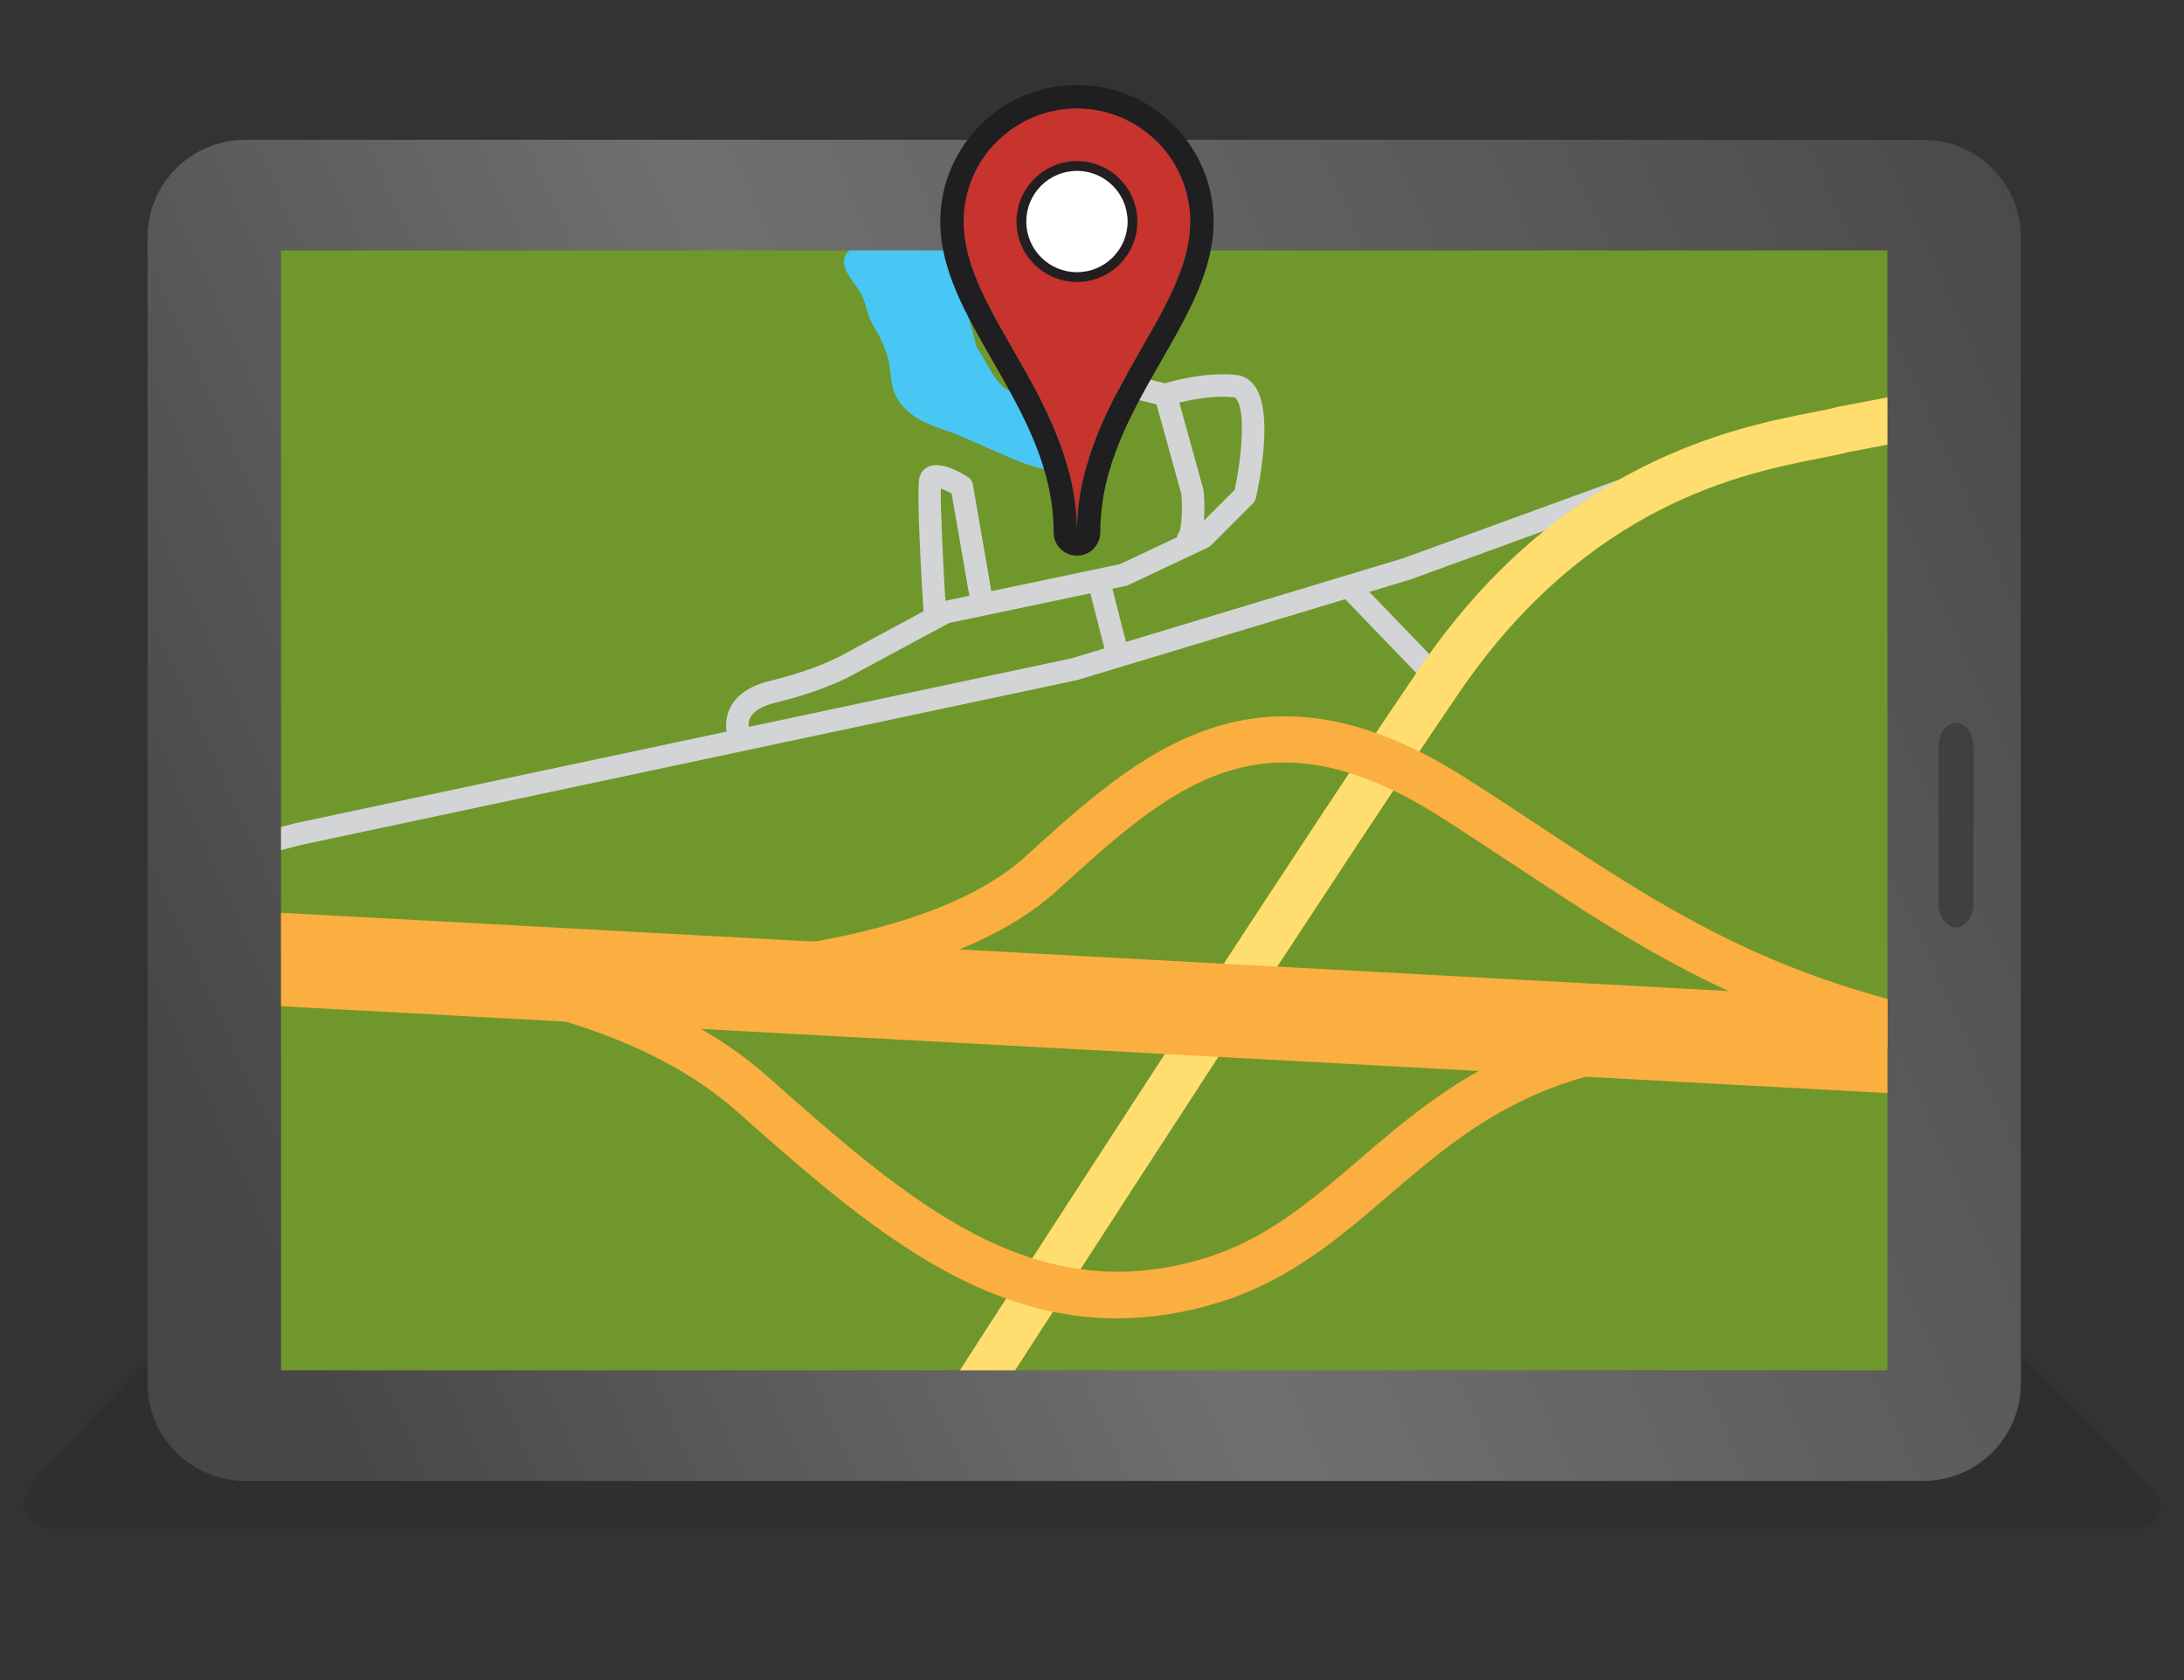<?xml version="1.0" encoding="utf-8"?>
<!-- Generator: Adobe Illustrator 15.0.2, SVG Export Plug-In  -->
<!DOCTYPE svg PUBLIC "-//W3C//DTD SVG 1.0//EN" "http://www.w3.org/TR/2001/REC-SVG-20010904/DTD/svg10.dtd">
<svg version="1.0"
	 xmlns="http://www.w3.org/2000/svg" xmlns:xlink="http://www.w3.org/1999/xlink" xmlns:a="http://ns.adobe.com/AdobeSVGViewerExtensions/3.0/"
	 x="0px" y="0px" width="325px" height="250px" viewBox="-3.567 0 325 250"
	 overflow="visible" enable-background="new -3.567 0 325 250" xml:space="preserve">
<rect x="-3.567" y="0" width="325" height="250" fill="#333333" stroke="none"/>
<defs>
</defs>
<path opacity="0.15" fill="#231F20" d="M20.547,200.067L2.217,219.475c0,0-2.773,2.943-2.116,5.28
	c0.431,1.532,2.475,2.701,3.795,2.701c1.32,0,310.389,0,310.389,0s1.854-0.041,2.857-1.3
	c0.687-0.861,1.327-2.473-0.111-4.29c-1.515-1.912-24.519-24.887-24.519-24.887L20.547,200.067z"/>
<linearGradient id="SVGID_2_" gradientUnits="userSpaceOnUse" x1="245.318" y1="-340.221" x2="376.745" y2="-48.699" gradientTransform="matrix(0 -1 1 0 369.601 423.787)">
	<stop  offset="0" style="stop-color:#474747"/>
	<stop  offset="0.394" style="stop-color:#707070"/>
	<stop  offset="1" style="stop-color:#474747"/>
</linearGradient>
<path fill="url(#SVGID_2_)" d="M282.591,20.803c8.043,0,14.564,6.478,14.564,14.475v170.61
	c0,7.996-6.521,14.478-14.564,14.478H32.959c-8.042,0-14.562-6.481-14.562-14.478V35.278
	c0-7.997,6.52-14.475,14.562-14.475H282.591z"/>
<path fill="#404041" d="M287.504,107.547c1.443,0,2.61,1.631,2.61,3.653v23.164
	c0,2.021-1.167,3.655-2.61,3.655l0,0c-1.451,0-2.618-1.634-2.618-3.655v-23.164
	C284.886,109.178,286.053,107.547,287.504,107.547L287.504,107.547z"/>
<g>
	<defs>
		<rect id="SVGID_1_" x="38.256" y="37.263" width="239.041" height="166.64"/>
	</defs>
	<clipPath id="SVGID_3_">
		<use xlink:href="#SVGID_1_"  overflow="visible"/>
	</clipPath>
	<g clip-path="url(#SVGID_3_)">
		<rect x="36.305" y="16.856" fill="#70972B" width="244.409" height="194.007"/>
		<g>
			
				<rect x="194.928" y="92.229" transform="matrix(0.694 0.72 -0.72 0.694 129.903 -117.756)" fill="#D3D4D6" width="17.032" height="3.344"/>
			<path fill="#D3D4D6" d="M34.601,127.487l-1.051-3.174c0.687-0.228,5.782-1.55,6.797-1.812l115.586-24.55
				l49.368-14.905l33.587-12.235l1.144,3.141l-33.675,12.265l-49.592,14.97L41.113,125.756
				C38.877,126.337,35.05,127.34,34.601,127.487z"/>
			
				<rect x="156.349" y="90.221" transform="matrix(0.248 0.969 -0.969 0.248 210.393 -87.134)" fill="#D3D4D6" width="9.896" height="3.344"/>
			<path fill="#D3D4D6" d="M106.551,111.521c-0.624,0-1.223-0.351-1.51-0.952
				c-0.125-0.263-1.193-2.641,0-5.151c0.944-1.99,2.969-3.37,6.021-4.112
				c6.981-1.691,10.663-3.808,10.699-3.829l14.548-7.834c0.14-0.077,0.291-0.134,0.448-0.166
				l26.347-5.533l11.377-5.366l5.692-5.696c0.981-4.609,1.678-11.556,0.268-13.486
				c-0.182-0.247-0.315-0.278-0.446-0.289c-4.686-0.418-9.519,1.234-9.566,1.25
				c-0.302,0.104-0.635,0.125-0.946,0.043l-14.494-3.567c-0.106-0.025-0.208-0.061-0.307-0.106
				l-4.068-1.895c-0.292-0.135-0.539-0.35-0.708-0.619l-2.62-4.127
				c-0.067-0.106-0.122-0.222-0.165-0.339l-5.129-14.494c-0.172-0.716-0.685-3.397,0.572-5.12
				c0.574-0.786,1.408-1.25,2.415-1.342c0.902-0.084,1.733,0.594,1.817,1.514
				c0.083,0.92-0.594,1.734-1.515,1.817c-0.21,0.206-0.278,1.282-0.079,2.215l5.008,14.114
				l2.256,3.556l3.481,1.619l13.874,3.413c1.458-0.448,5.917-1.659,10.463-1.264
				c1.153,0.099,2.141,0.669,2.855,1.648c2.872,3.928,0.665,14.57,0.194,16.663
				c-0.07,0.307-0.226,0.59-0.447,0.814l-6.246,6.248c-0.138,0.136-0.296,0.249-0.471,0.33
				l-11.819,5.574c-0.116,0.057-0.239,0.097-0.368,0.125l-26.301,5.524l-14.281,7.689
				c-0.109,0.065-4.038,2.348-11.551,4.166c-1.994,0.484-3.303,1.277-3.787,2.294
				c-0.52,1.096-0.009,2.264-0.003,2.276c0.399,0.834,0.046,1.831-0.788,2.23
				C107.039,111.468,106.793,111.521,106.551,111.521z"/>
			<path fill="#D3D4D6" d="M173.225,81.86c-0.334,0-0.676-0.102-0.97-0.312
				c-0.753-0.538-0.925-1.583-0.389-2.333c0.384-0.562,0.559-3.228,0.375-5.648l-3.971-14.344
				c-0.247-0.888,0.274-1.811,1.165-2.057c0.889-0.24,1.812,0.276,2.058,1.167l4.015,14.498
				c0.026,0.099,0.045,0.203,0.054,0.307c0.117,1.399,0.391,6.113-0.974,8.022
				C174.26,81.616,173.748,81.86,173.225,81.86z"/>
			<path fill="#D3D4D6" d="M135.541,92.786c-0.877,0-1.614-0.682-1.668-1.569
				c-0.341-5.44-1.081-18.294-0.624-20.133c0.197-0.788,0.712-1.385,1.452-1.682
				c1.741-0.698,4.349,0.683,5.748,1.564c0.4,0.253,0.676,0.663,0.755,1.131l2.9,16.724
				c0.157,0.909-0.453,1.774-1.364,1.933c-0.908,0.155-1.774-0.453-1.932-1.364l-2.767-15.959
				c-0.565-0.307-1.15-0.576-1.6-0.734c-0.066,2.717,0.307,10.903,0.769,18.311
				c0.058,0.923-0.643,1.716-1.564,1.773C135.608,92.784,135.574,92.786,135.541,92.786z"/>
		</g>
		<path fill="#FFDD6E" d="M131.313,229.013l-5.818-3.737c0.594-0.923,59.605-92.748,82.34-126.074
			c20.782-30.467,46.894-35.598,58.041-37.788c1.592-0.312,2.962-0.582,3.879-0.834l0.28-0.065
			l12.935-2.455l1.288,6.79l-12.801,2.43c-1.142,0.309-2.521,0.579-4.247,0.917
			c-11.191,2.2-34.479,6.774-53.663,34.902C190.865,136.346,131.906,228.089,131.313,229.013z"/>
		<path fill="#FAAF40" d="M309.506,160.947c-44.412-3.597-64.42-16.817-87.589-32.124
			c-3.63-2.398-7.341-4.851-11.247-7.329c-26.393-16.74-39.885-4.479-56.971,11.051
			c-18.164,16.513-57.356,16.707-59.017,16.707l-0.001-6.912c0.38,0,38.184-0.197,54.371-14.913
			c16.951-15.406,34.48-31.334,65.32-11.769c3.941,2.5,7.689,4.977,11.355,7.398
			c22.373,14.779,41.697,27.547,84.334,31L309.506,160.947z"/>
		<path fill="#FAAF40" d="M162.642,196.178c-21.749,0-38.792-15.084-56.652-30.886
			c-20.319-17.975-57.063-18.544-57.431-18.548l0.068-6.913c1.612,0.016,39.714,0.62,61.944,20.284
			c21.168,18.729,39.45,34.896,65.095,27.125c9.124-2.77,15.828-8.521,22.925-14.611
			c13.346-11.455,28.485-24.414,63.195-21.199l-0.642,6.884c-31.806-2.969-45.148,8.486-58.05,19.56
			c-7.329,6.288-14.906,12.791-25.423,15.98C172.398,195.454,167.407,196.178,162.642,196.178z"/>
		<path fill="none" stroke="#231F20" stroke-width="1.445" stroke-miterlimit="10" d="M179.917,222.236"/>
		<path fill="#48C7F4" d="M158.657,63.029c-0.49-0.242-1.089-0.396-1.756-0.594
			c-1.234-0.375-2.165-1.329-3.337-1.833c-2.292-0.988-4.832-1.36-7.049-2.506
			c-1.433-0.737-2.331-2.342-3.108-3.68c-0.559-0.957-1.024-1.872-1.646-2.763
			c-0.804-3.047-1.702-6.444-1.829-6.933c-0.432-1.652-0.737-3.333-1.213-4.973
			c-0.471-1.625-1.153-3.173-1.809-4.73c-0.604-1.429-2.387-2.554-3.908-2.604
			c-0.897-0.027-1.738,0.357-2.541,0.717c-1.209,0.54-2.441,1.02-3.628,1.616
			c-0.45,0.226-0.895,0.461-1.343,0.688c-0.859,0.434-1.758,1.15-2.527,1.733
			c-1.682,1.277-0.803,3.072,0.192,4.48c0.524,0.739,1.109,1.442,1.516,2.256
			c0.455,0.897,0.665,1.892,0.945,2.85c0.306,1.044,0.95,1.933,1.467,2.875
			c0.552,1.003,0.956,2.088,1.342,3.167c0.608,1.705,0.409,3.573,0.984,5.287
			c0.764,2.284,2.671,3.861,4.81,4.826c1.232,0.556,2.511,0.993,3.784,1.44
			c1.657,0.581,3.228,1.383,4.844,2.066c2.76,1.166,5.511,2.563,8.433,3.279
			c2.51,0.615,6.506,1.088,8.056-1.606c0.461-0.806,0.741-2.157,0.624-3.08
			C159.822,63.897,159.346,63.37,158.657,63.029z"/>
		<path fill="#48C7F4" d="M117.751,31.495c-0.096-0.511-0.245-1.021-0.322-1.521
			c-0.242-1.557-0.237-3.171-1.285-4.45c-0.695-0.854-1.906-0.706-2.816-0.4
			c-1.236,0.414-2.069,1.67-2.515,2.814c-0.673,1.722,0.542,3.128,1.879,4.005
			c1.06,0.692,1.811,1.686,3.162,1.781c0.957,0.068,2.014-0.339,1.985-1.483
			C117.832,31.992,117.797,31.743,117.751,31.495z"/>
		
			<rect x="30.13" y="142.785" transform="matrix(0.999 0.054 -0.054 0.999 8.383 -8.851)" fill="#FAAF40" width="273.623" height="13.885"/>
	</g>
</g>
<path fill="#C7332D" d="M156.693,16.124c9.302,0,16.862,7.541,16.862,16.844
	c0,13.693-16.862,26.727-16.862,46.243c0-19.516-16.864-32.549-16.864-46.243
	C139.829,23.665,147.389,16.124,156.693,16.124z"/>
<path fill="#1F1E20" d="M156.693,16.124c9.302,0,16.862,7.541,16.862,16.844
	c0,13.693-16.862,26.727-16.862,46.243c0-19.516-16.864-32.549-16.864-46.243
	C139.829,23.665,147.389,16.124,156.693,16.124 M156.693,12.652c-11.213,0-20.336,9.114-20.336,20.316
	c0,7.167,3.777,13.75,7.778,20.719c4.465,7.782,9.086,15.829,9.086,25.524
	c0,1.917,1.553,3.472,3.472,3.472c1.917,0,3.473-1.556,3.473-3.472c0-9.695,4.617-17.742,9.084-25.524
	c3.998-6.969,7.777-13.551,7.777-20.719C177.027,21.766,167.904,12.652,156.693,12.652L156.693,12.652z
	"/>
<circle fill="#FFFFFF" cx="156.693" cy="32.966" r="7.538"/>
<path fill="#231F20" d="M156.693,41.96c-4.959,0-8.994-4.035-8.994-8.992c0-4.961,4.035-8.996,8.994-8.996
	s8.992,4.035,8.992,8.996C165.685,37.925,161.652,41.96,156.693,41.96z M156.693,26.883
	c-3.354,0-6.083,2.73-6.083,6.085c0,3.352,2.729,6.081,6.083,6.081s6.08-2.729,6.08-6.081
	C162.773,29.614,160.047,26.883,156.693,26.883z"/>
<circle fill="#FFFFFF" cx="156.693" cy="32.966" r="7.538"/>
<path display="none" opacity="0.15" d="M44.61,133.189l-21.349,9.739c0,0-2.623,1.123-1.124,2.621
	c1.499,1.5,199.639,95.513,199.639,95.513s10.604,5.263,20.602-0.747
	c13.353-8.027,62.551-38.204,62.551-38.204s5.243-3.372,0-6.37
	c-5.243-2.997-39.702-13.11-39.702-13.11L44.61,133.189z"/>
<path display="none" fill="#E6E4E3" d="M293.803,167.334c-1.496-11.649-10.703-81.309-10.703-81.309
	s0.172-11.18-11.03-14.446c-3.219-0.941-18.174-4.542-41.121-9.942
	c-0.963-6.042-10.386-9.985-10.386-9.985s-51.454-10.881-59.794-12.499
	c-5.162-1.001-8.379-0.727-16.525,2.083c-39.747-9.24-64.204-14.7-64.204-14.7L12.301,38.352
	c0,0-2.613,0.25-2.109,5.485c0.505,5.229,5.673,75.39,5.673,75.39l4.556,6.16l27.432,12.209
	l4.031-2.4c0,0,0.85,8.471,5.799,15.19c2.759,3.747,6.121,6.497,11.16,8.016
	c9.296,2.803,16.113-2.077,16.113-2.077l98.862,40.915l4.744-2.405c0,0-0.248,2.969,0.799,6.798
	c1.027,3.749,3.352,8.418,6.83,12.37c2.634,2.989,5.787,5.57,10.33,7.034
	c3.047,0.98,5.691,0.925,8.191,0.783c1.692-0.099,3.373-0.428,4.851-0.688
	c9.13-1.616,12.885-5.571,12.885-5.571s11.21,2.509,18.321-2.057
	c10.481-6.72,38.41-22.824,38.41-22.824S295.298,178.983,293.803,167.334z"/>
<path display="none" fill="#777778" d="M80.04,26.536c0,0,24.458,5.46,64.204,14.7
	c5.405-1.866,8.64-2.612,11.712-2.612c1.559,0,3.077,0.193,4.813,0.529
	c8.34,1.617,59.794,12.499,59.794,12.499s9.423,3.943,10.386,9.985
	c22.947,5.399,37.902,9,41.121,9.942c11.202,3.266,11.03,14.446,11.03,14.446
	s9.207,69.659,10.703,81.309c1.495,11.649-4.624,23.345-4.624,23.345s-27.929,16.104-38.41,22.824
	c-3.387,2.175-7.704,2.743-11.296,2.743c-3.951,0-7.025-0.687-7.025-0.687s-3.755,3.955-12.885,5.571
	c-1.478,0.261-3.158,0.59-4.851,0.688c-0.769,0.043-1.548,0.079-2.351,0.079
	c-1.811,0-3.729-0.183-5.841-0.862c-4.543-1.464-7.696-4.045-10.33-7.034
	c-3.479-3.952-5.803-8.621-6.83-12.37c-1.047-3.829-0.799-6.798-0.799-6.798l-4.744,2.405
	l-98.862-40.915c0,0-4.115,2.946-10.311,2.946c-1.777,0-3.729-0.243-5.802-0.869
	c-5.039-1.519-8.401-4.269-11.16-8.016c-4.949-6.72-5.799-15.19-5.799-15.19l-4.031,2.4
	L20.421,125.387l-4.556-6.16c0,0-5.168-70.16-5.673-75.39c-0.504-5.235,2.109-5.485,2.109-5.485
	L80.04,26.536 M80.121,23.099l-0.66,0.116L11.721,35.029v0.004c-1.145,0.215-5.616,1.55-4.885,9.125
	c0.496,5.134,5.616,74.615,5.667,75.315l0.072,0.973l0.58,0.786l4.556,6.158l0.529,0.716
	l0.81,0.359l27.432,12.211l1.596,0.709l1.429-0.851c0.884,3.347,2.517,7.85,5.462,11.851
	c3.459,4.694,7.557,7.63,12.901,9.244c2.228,0.672,4.508,1.012,6.777,1.012
	c4.77,0,8.516-1.506,10.561-2.563l97.324,40.276l1.431,0.59l1.383-0.699l0.228-0.116
	c0.135,0.751,0.311,1.553,0.538,2.39c1.297,4.734,4.049,9.732,7.552,13.711
	c3.526,4.005,7.286,6.55,11.827,8.014c2.171,0.7,4.354,1.026,6.874,1.026
	c0.868,0,1.714-0.04,2.544-0.086c1.694-0.099,3.301-0.387,4.719-0.639l0.523-0.097
	c6.997-1.238,11.219-3.746,13.27-5.293c1.408,0.214,3.577,0.463,6.056,0.463
	c5.314,0,9.729-1.104,13.117-3.277c10.293-6.602,37.994-22.581,38.272-22.74l0.85-0.492l0.454-0.867
	c0.27-0.516,6.594-12.779,4.979-25.335c-1.437-11.191-10.093-76.709-10.674-81.096
	c-0.031-4.849-2.845-14.375-13.458-17.467c-3.06-0.894-16.309-4.103-39.391-9.539
	c-2.576-6.252-10.736-9.834-11.76-10.26l-0.294-0.123l-0.309-0.066
	c-2.104-0.445-51.577-10.907-59.852-12.512c-2.106-0.408-3.788-0.59-5.454-0.59
	c-3.245,0-6.531,0.68-11.888,2.48c-38.758-9.005-63.051-14.432-63.292-14.487L80.121,23.099
	L80.121,23.099z"/>
<path display="none" fill="#515254" d="M232.401,215.631c0,0-3.908,5.797-18.406,6.302
	c-15.807,0.549,4.666-10.717,4.666-10.717L232.401,215.631z"/>
<linearGradient id="SVGID_4_" gradientUnits="userSpaceOnUse" x1="190.145" y1="182.86" x2="223.229" y2="220.382">
	<stop  offset="0" style="stop-color:#474747"/>
	<stop  offset="0.394" style="stop-color:#707070"/>
	<stop  offset="1" style="stop-color:#474747"/>
</linearGradient>
<path display="none" fill="url(#SVGID_4_)" d="M223.862,201.207c3.072,11.44-2.187,20.836-11.742,20.982
	c-9.562,0.147-19.799-9.005-22.873-20.452c-3.07-11.445,2.187-20.837,11.745-20.987
	C210.554,180.604,220.792,189.76,223.862,201.207z"/>
<polygon display="none" fill="#A6A8AB" points="109.635,43.25 74.66,51.578 93.208,56.604 127.717,48.009 "/>
<path display="none" fill="#5EB9A7" d="M174.389,131.988L32.007,76.044
	c-12.516-5.746-11.785,3.898-10.965,14.842l169.851,65.997L174.389,131.988z"/>
<path display="none" fill="#9BCEC3" d="M191.732,160.521L21.292,94.216c0.138,1.843,0.276,3.704,0.416,5.579
	L198.167,170.029L191.732,160.521z"/>
<polygon display="none" fill="#A6A8AB" points="202.554,67.462 161.561,78.453 180.545,82.87 221.034,71.896 "/>
<path display="none" fill="#9CB2BE" d="M40.228,70.412c-0.48-0.14-1-0.035-1.391,0.281
	c-0.391,0.312-0.606,0.794-0.575,1.295l1.176,19.098c0.04,0.614,0.439,1.15,1.021,1.356l11.506,4.121
	L50.859,73.467L40.228,70.412z"/>
<path display="none" fill="#9CB2BE" d="M68.369,100.036l-0.435-20.538c-0.016-0.675-0.47-1.26-1.118-1.448
	l-13.675-3.929l0.909,23.189l12.26,4.385c0.171,0.061,0.347,0.092,0.521,0.092
	c0.001,0,0.006,0,0.01,0c0.851,0,1.541-0.689,1.541-1.545
	C68.381,100.172,68.377,100.107,68.369,100.036z"/>
<path display="none" fill="#9CB2BE" d="M93.673,88.066c-0.613-0.179-1.273-0.043-1.769,0.355
	c-0.496,0.396-0.769,1.01-0.729,1.646l0.654,18.9c0.048,0.782,0.557,1.462,1.297,1.726
	l15.382,5.517l-0.233-23.658L93.673,88.066z"/>
<path display="none" fill="#9CB2BE" d="M129.602,120.956l-0.07-20.784c-0.018-0.86-0.595-1.606-1.418-1.843
	l-17.384-4.995l0.676,24.154l15.58,5.579c0.215,0.076,0.439,0.115,0.661,0.115
	c0.004,0,0.009,0,0.013,0c1.082,0,1.96-0.878,1.96-1.962
	C129.62,121.131,129.615,121.043,129.602,120.956z"/>
<path display="none" fill="#7F919B" d="M42.967,88.54l-1.089-17.654l-1.65-0.474
	c-0.48-0.14-1-0.035-1.391,0.281c-0.391,0.312-0.606,0.794-0.575,1.295l1.176,19.098
	c0.04,0.614,0.439,1.15,1.021,1.356l11.506,4.121l-0.184-3.875l-7.796-2.792
	C43.406,89.69,43.004,89.155,42.967,88.54z"/>
<path display="none" fill="#7F919B" d="M55.494,94.018l-1.593-0.571l0.149,3.863l12.26,4.385
	c0.171,0.061,0.347,0.092,0.521,0.092c0.001,0,0.006,0,0.01,0c0.851,0,1.541-0.689,1.541-1.545
	c0-0.071-0.004-0.136-0.013-0.207l-0.031-1.422l-10.758-3.849L55.494,94.018z"/>
<polygon display="none" fill="#7F919B" points="55.047,74.67 53.142,74.121 53.901,93.447 55.494,94.018 "/>
<path display="none" fill="#9CB2BE" d="M172.227,105.826c-0.614-0.176-1.272-0.044-1.769,0.355
	c-0.498,0.399-0.771,1.014-0.73,1.65l0.985,32.166c0.048,0.78,0.557,1.461,1.295,1.725
	l19.076,8.227l-0.11-39.61L172.227,105.826z"/>
<path display="none" fill="#7F919B" d="M96.315,105.734L95.771,88.668l-2.098-0.602
	c-0.613-0.179-1.273-0.043-1.769,0.355c-0.496,0.396-0.769,1.01-0.729,1.646l0.654,18.9
	c0.048,0.782,0.557,1.462,1.297,1.726l15.382,5.517l-0.237-4.924l-10.662-3.828
	C96.873,107.195,96.364,106.52,96.315,105.734z"/>
<path display="none" fill="#7F919B" d="M175.195,136.762l-0.869-30.331l-2.099-0.605
	c-0.614-0.176-1.272-0.044-1.769,0.355c-0.498,0.399-0.771,1.014-0.73,1.65l0.985,32.166
	c0.048,0.78,0.557,1.461,1.295,1.725l19.076,8.227l-0.237-4.925l-14.354-6.536
	C175.753,138.224,175.245,137.543,175.195,136.762z"/>
<path display="none" fill="#7F919B" d="M113.241,113.305l-2.028-0.725l0.193,4.907l15.58,5.579
	c0.215,0.076,0.439,0.115,0.661,0.115c0.004,0,0.009,0,0.013,0c1.082,0,1.96-0.878,1.96-1.962
	c0-0.087-0.005-0.175-0.018-0.263l-0.04-1.808l-13.675-4.895L113.241,113.305z"/>
<polygon display="none" fill="#7F919B" points="113.155,94.031 110.73,93.334 111.213,112.581 113.649,113.569 "/>
<path display="none" fill="#9CB2BE" d="M193.921,111.163c0,0,7.245,0.352,7.776,6.128
	c0.53,5.772,0.53,5.772,0.53,5.772l2.827,28.161l-2.18-1.181l-0.822-14.905
	c0,0,0.235-1.414-1.888-1.059c-2.12,0.351-6.303,1.059-6.303,1.059L193.921,111.163z"/>
<path display="none" fill="#9CB2BE" d="M207.59,119.586c0,0-1.003-8.305,6.774-9.368
	c7.779-1.061,7.482-1.18,7.482-1.18l59.326-22.325l6.012,48.661l-55.793,24.154
	c0,0-8.485,2.182-14.2-2.12s-6.36-8.484-6.772-11.43
	C210.006,143.034,207.59,119.586,207.59,119.586z"/>
<path display="none" fill="#D5DFE5" d="M216.369,154.228l7.481,3.89c0,0,0.708,1.175,5.244-0.355
	c4.536-1.532,56.678-23.625,56.678-23.625l-6.188-2.177c0,0-7.246-2.538-13.079,0.939
	c-5.831,3.476-41.241,15.318-41.241,15.318l-5.183-36.348l-6.716,1.294L216.369,154.228z"/>
<path display="none" fill="#FFFFFF" d="M237.501,187.147c-0.354,2.932-2.567,5.288-4.946,5.263
	c-2.382-0.026-4.025-2.427-3.675-5.358c0.354-2.934,2.569-5.286,4.947-5.264
	C236.209,181.814,237.853,184.216,237.501,187.147z"/>
<path display="none" fill="#FFFFFF" d="M246.609,183.942c-0.293,2.442-2.135,4.403-4.111,4.377
	c-1.98-0.019-3.348-2.015-3.055-4.451c0.293-2.44,2.135-4.397,4.112-4.376
	C245.535,179.515,246.901,181.508,246.609,183.942z"/>
<path display="none" fill="#FFFFFF" d="M285.188,162.439c-0.105,2.309,1.206,4.18,2.927,4.18
	c1.724,0,3.205-1.871,3.311-4.185c0.105-2.309-1.207-4.178-2.928-4.178
	C286.774,158.257,285.292,160.126,285.188,162.439z"/>
<path display="none" fill="#FFFFFF" d="M279.574,166.062c-0.088,1.918,1.001,3.476,2.432,3.476
	c1.434,0,2.664-1.558,2.752-3.48c0.088-1.918-1.003-3.477-2.436-3.477
	S279.66,164.139,279.574,166.062z"/>
<path display="none" fill="#515254" d="M84.996,156.334c0,0-3.178,3.599-13.414,2.821
	c-11.162-0.846,4.071-6.853,4.071-6.853L84.996,156.334z"/>
<path display="none" fill="#D9DBDC" d="M278.437,166.289c0,0,0.491-3.323-1.971-1.848
	c-2.929,1.761-25.937,13.321-25.937,13.321s-2.586,1.049-1.54,3.45l3.484,11.689
	c0,0,1.188-0.057,4.641-1.963c3.57-1.971,19.167-10.49,19.167-10.49s1.847-1.049,1.971-1.418
	C278.375,178.663,278.437,166.289,278.437,166.289z"/>
<linearGradient id="SVGID_5_" gradientUnits="userSpaceOnUse" x1="51.616" y1="123.604" x2="80.262" y2="159.11">
	<stop  offset="0" style="stop-color:#474747"/>
	<stop  offset="0.394" style="stop-color:#707070"/>
	<stop  offset="1" style="stop-color:#474747"/>
</linearGradient>
<path display="none" fill="url(#SVGID_5_)" d="M76.232,135.609c4.253,9.611,2.847,19.677-3.134,22.48
	c-5.983,2.805-14.281-2.709-18.532-12.323c-4.255-9.61-2.849-19.68,3.132-22.484
	C63.681,120.482,71.981,125.995,76.232,135.609z"/>
<path display="none" fill="#FFFFFF" d="M71.16,137.818c2.339,5.172,1.567,10.59-1.728,12.099
	c-3.294,1.51-7.863-1.46-10.206-6.633c-2.341-5.175-1.569-10.591,1.726-12.102
	C64.247,129.675,68.816,132.643,71.16,137.818z"/>
<path display="none" fill="#B5B7B9" d="M61.78,130.906c-1.01,2.435-0.83,5.959,0.72,9.385
	c2.151,4.754,6.182,7.643,9.38,6.909c1.005-2.435,0.83-5.956-0.72-9.382
	C69.01,133.064,64.976,130.174,61.78,130.906z"/>
<path display="none" fill="#FFFFFF" d="M216.008,201.068c1.823,6.211-0.69,11.313-5.613,11.392
	c-4.92,0.08-10.385-4.89-12.207-11.102c-1.82-6.213,0.688-11.313,5.612-11.393
	C208.72,189.883,214.187,194.854,216.008,201.068z"/>
<path display="none" fill="#B5B7B9" d="M203.8,189.966c-0.946,0.015-1.802,0.215-2.553,0.574
	c-1.001,2.06-1.163,4.868-0.259,7.952c1.819,6.211,7.286,11.182,12.209,11.103
	c0.945-0.016,1.8-0.218,2.553-0.576c0.999-2.059,1.163-4.867,0.258-7.95
	C214.187,194.854,208.72,189.883,203.8,189.966z"/>
<polygon display="none" fill="#FFFFFF" points="183.258,178.575 92.681,143.091 91.415,140.203 184.742,177 "/>
<path display="none" fill="#D0D2D3" d="M277.605,88.053l-10.045,3.784l1.304,27.564
	c0,0,9.619,4.078,12.448,0.909C281.413,115.793,278.313,93.145,277.605,88.053z"/>
<path display="none" fill="#D0D2D3" d="M249.397,112.954c4.64,1.471,16.636,5.429,16.636,5.429l-1.062-25.573
	l-20.292,7.638l0.303,7.299C244.981,107.748,244.757,111.479,249.397,112.954z"/>
<polygon display="none" fill="#F7F6F6" points="198.725,96.742 20.538,39.959 79.281,29.89 266.701,72.967 "/>
<polygon display="none" fill="#E6E4E3" points="229.375,63.991 175.388,77.694 108.533,58.115 107.973,50.84 
	154.969,40.492 "/>
<polygon display="none" fill="#F7F6F6" points="173.95,65.586 117.352,50.945 156.492,40.806 220.973,54.04 "/>
<polygon display="none" fill="#A6A8AB" points="194.09,158.336 192.728,158.121 192.586,135.634 200.923,131.976 
	202.43,132.298 "/>
<polygon display="none" fill="#CFD0D2" points="202.911,153.274 194.145,158.354 193.88,136.296 202.471,132.241 
	"/>
<path display="none" opacity="0.15" d="M105.288,207.598l-20.76,23.021c0,0-1.887,3.021-0.754,5.285
	c1.132,2.266,4.908,2.266,4.908,2.266H233.617c0,0,4.904-2.643,1.508-7.551
	c-3.396-4.904-23.778-21.514-23.778-21.514L105.288,207.598z"/>
<linearGradient id="SVGID_6_" gradientUnits="userSpaceOnUse" x1="117.694" y1="17.578" x2="217.698" y2="239.399">
	<stop  offset="0" style="stop-color:#474747"/>
	<stop  offset="0.394" style="stop-color:#707070"/>
	<stop  offset="1" style="stop-color:#474747"/>
</linearGradient>
<path display="none" fill="url(#SVGID_6_)" d="M226.001,208.217c0,12.336-9.938,22.332-22.203,22.332h-84.118
	c-12.265,0-22.204-9.996-22.204-22.332V22.332C97.476,9.996,107.415,0,119.68,0h84.118
	c12.265,0,22.203,9.996,22.203,22.332V208.217z"/>
<path display="none" fill="#404041" d="M176.127,15.941c0,0.805-0.911,1.459-2.039,1.459h-24.699
	c-1.127,0-2.039-0.654-2.039-1.459l0,0c0-0.805,0.912-1.455,2.039-1.455h24.699
	C175.216,14.486,176.127,15.136,176.127,15.941L176.127,15.941z"/>
<rect x="107.539" y="33.399" display="none" fill="#FFFFFF" width="108.396" height="158.873"/>
<path display="none" fill="#A6A8AB" d="M172.31,211.592c0,5.834-4.732,10.57-10.571,10.57
	c-5.838,0-10.571-4.736-10.571-10.57c0-5.84,4.733-10.572,10.571-10.572
	C167.578,201.02,172.31,205.752,172.31,211.592z"/>
<path display="none" fill="#5EA139" d="M209.951,183.359c0,0.84-0.677,1.516-1.521,1.516h-93.384
	c-0.836,0-1.522-0.676-1.522-1.516V164.438c0-0.836,0.686-1.518,1.522-1.518h93.384
	c0.845,0,1.521,0.682,1.521,1.518V183.359z"/>
<path display="none" fill="#E6E7E8" d="M141.937,54.837c0,7.033-5.701,12.734-12.734,12.734
	c-7.028,0-12.734-5.701-12.734-12.734c0-7.037,5.706-12.734,12.734-12.734
	C136.236,42.104,141.937,47.8,141.937,54.837z"/>
<path display="none" fill="#231F20" d="M129.424,50.309c-0.365,0.385-0.785,0.686-1.258,0.903
	c-0.474,0.217-0.967,0.351-1.48,0.4v-0.489c0.592-0.089,1.13-0.296,1.614-0.622
	c0.483-0.326,0.878-0.755,1.184-1.288h0.503v10.214h-0.562V50.309z"/>
<path display="none" fill="#E6E7E8" d="M174.473,54.837c0,7.033-5.701,12.734-12.734,12.734
	c-7.032,0-12.734-5.701-12.734-12.734c0-7.037,5.702-12.734,12.734-12.734
	C168.772,42.104,174.473,47.8,174.473,54.837z"/>
<path display="none" fill="#231F20" d="M158.626,58.147c0.188-0.38,0.427-0.726,0.718-1.037
	c0.291-0.311,0.616-0.599,0.977-0.866s0.729-0.523,1.104-0.77
	c0.364-0.246,0.725-0.496,1.08-0.748c0.355-0.251,0.674-0.52,0.955-0.807
	c0.281-0.286,0.506-0.6,0.674-0.94c0.167-0.34,0.251-0.728,0.251-1.162
	c0-0.345-0.068-0.659-0.207-0.94s-0.323-0.523-0.555-0.725c-0.232-0.202-0.499-0.358-0.8-0.466
	s-0.619-0.163-0.955-0.163c-0.464,0-0.868,0.082-1.214,0.244c-0.345,0.163-0.631,0.385-0.858,0.666
	c-0.227,0.281-0.397,0.612-0.511,0.992s-0.17,0.792-0.17,1.236h-0.562
	c0.06-1.243,0.357-2.159,0.896-2.746c0.538-0.587,1.315-0.881,2.331-0.881
	c0.435,0,0.845,0.057,1.229,0.17c0.385,0.114,0.72,0.287,1.006,0.518
	c0.286,0.232,0.514,0.523,0.682,0.874c0.167,0.351,0.251,0.762,0.251,1.236
	c0,0.602-0.141,1.132-0.422,1.591c-0.281,0.459-0.636,0.876-1.065,1.25
	c-0.43,0.375-0.894,0.726-1.392,1.051s-0.967,0.649-1.406,0.97s-0.814,0.656-1.125,1.006
	c-0.311,0.351-0.486,0.738-0.525,1.162h6.099v0.562h-6.81
	C158.331,58.954,158.439,58.527,158.626,58.147z"/>
<path display="none" fill="#E6E7E8" d="M207.009,54.837c0,7.033-5.706,12.734-12.734,12.734
	c-7.032,0-12.733-5.701-12.733-12.734c0-7.037,5.701-12.734,12.733-12.734
	C201.303,42.104,207.009,47.8,207.009,54.837z"/>
<path display="none" fill="#231F20" d="M191.256,56.052c-0.021,0.474,0.037,0.9,0.17,1.28
	s0.328,0.701,0.585,0.962c0.256,0.262,0.572,0.464,0.947,0.607s0.799,0.214,1.273,0.214
	c0.374,0,0.739-0.054,1.095-0.163c0.355-0.108,0.669-0.269,0.94-0.481
	c0.271-0.212,0.488-0.476,0.651-0.792s0.244-0.676,0.244-1.081c0-0.484-0.099-0.886-0.296-1.207
	c-0.198-0.321-0.459-0.57-0.785-0.748c-0.325-0.178-0.693-0.296-1.103-0.355
	s-0.826-0.074-1.251-0.044v-0.488c0.375,0.02,0.753,0.002,1.133-0.052s0.723-0.163,1.028-0.326
	c0.306-0.163,0.556-0.387,0.748-0.674c0.192-0.286,0.288-0.651,0.288-1.095
	c0-0.355-0.081-0.666-0.244-0.933s-0.375-0.483-0.637-0.651c-0.261-0.167-0.553-0.293-0.873-0.377
	s-0.634-0.126-0.939-0.126c-0.444,0-0.835,0.074-1.17,0.222c-0.336,0.148-0.614,0.351-0.836,0.607
	c-0.223,0.257-0.393,0.562-0.511,0.918c-0.119,0.355-0.188,0.745-0.208,1.169h-0.562
	c0-0.503,0.077-0.965,0.229-1.384c0.153-0.419,0.373-0.777,0.659-1.073s0.631-0.528,1.036-0.696
	c0.404-0.167,0.858-0.251,1.362-0.251c0.414,0,0.816,0.049,1.206,0.148s0.735,0.251,1.036,0.459
	c0.301,0.207,0.545,0.474,0.732,0.799s0.281,0.715,0.281,1.169c0,0.306-0.047,0.592-0.141,0.858
	s-0.229,0.503-0.406,0.71c-0.178,0.208-0.391,0.377-0.637,0.511
	c-0.247,0.133-0.519,0.22-0.814,0.259v0.029c0.346,0.04,0.656,0.133,0.933,0.282
	c0.276,0.148,0.511,0.338,0.703,0.57s0.341,0.499,0.444,0.799
	c0.104,0.301,0.155,0.624,0.155,0.97c0,0.503-0.094,0.942-0.281,1.317s-0.439,0.688-0.755,0.94
	c-0.316,0.251-0.687,0.439-1.11,0.562c-0.425,0.123-0.873,0.185-1.347,0.185
	c-0.562,0-1.068-0.079-1.518-0.237s-0.829-0.387-1.14-0.688c-0.312-0.301-0.543-0.671-0.696-1.11
	c-0.153-0.439-0.215-0.945-0.185-1.517H191.256z"/>
<path display="none" fill="#E6E7E8" d="M141.937,84.286c0,7.033-5.701,12.734-12.734,12.734
	c-7.028,0-12.734-5.701-12.734-12.734s5.706-12.734,12.734-12.734
	C136.236,71.552,141.937,77.253,141.937,84.286z"/>
<path display="none" fill="#231F20" d="M125.516,85.712l4.974-7.046h0.562v7.12h1.717v0.488h-1.717v2.605h-0.562
	V86.275h-4.974V85.712z M130.49,85.787v-6.351h-0.03l-4.382,6.351H130.49z"/>
<circle display="none" fill="#E6E7E8" cx="161.739" cy="84.286" r="12.734"/>
<path display="none" fill="#231F20" d="M158.73,85.757c-0.01,0.424,0.062,0.81,0.215,1.155
	c0.152,0.346,0.362,0.642,0.629,0.888s0.579,0.437,0.939,0.57s0.748,0.2,1.162,0.2
	c0.435,0,0.829-0.081,1.185-0.244c0.355-0.163,0.661-0.382,0.918-0.659s0.454-0.602,0.592-0.977
	c0.139-0.375,0.207-0.77,0.207-1.184s-0.071-0.804-0.214-1.169c-0.144-0.365-0.346-0.681-0.607-0.947
	c-0.262-0.267-0.569-0.479-0.925-0.637s-0.74-0.237-1.155-0.237c-0.592,0-1.095,0.121-1.51,0.363
	c-0.414,0.242-0.784,0.599-1.11,1.073h-0.577l1.066-5.285h5.166v0.488h-4.723l-0.873,4.071
	l0.029,0.03c0.296-0.415,0.664-0.723,1.104-0.925c0.438-0.202,0.915-0.304,1.428-0.304
	c0.504,0,0.968,0.087,1.392,0.259c0.425,0.173,0.79,0.412,1.096,0.718
	c0.306,0.306,0.545,0.674,0.718,1.103s0.259,0.896,0.259,1.399s-0.084,0.972-0.251,1.406
	c-0.168,0.434-0.405,0.812-0.711,1.132c-0.306,0.321-0.671,0.57-1.096,0.748
	c-0.424,0.178-0.893,0.267-1.406,0.267c-0.493,0-0.957-0.077-1.392-0.229
	c-0.434-0.153-0.813-0.37-1.14-0.651c-0.325-0.281-0.577-0.626-0.755-1.036
	s-0.251-0.871-0.222-1.384H158.73z"/>
<path display="none" fill="#E6E7E8" d="M207.009,84.286c0,7.033-5.706,12.734-12.734,12.734
	c-7.032,0-12.733-5.701-12.733-12.734s5.701-12.734,12.733-12.734
	C201.303,71.552,207.009,77.253,207.009,84.286z"/>
<path display="none" fill="#231F20" d="M194.424,89.058c-0.711,0-1.301-0.133-1.77-0.4
	c-0.469-0.266-0.841-0.619-1.117-1.058s-0.472-0.948-0.585-1.525s-0.17-1.177-0.17-1.798
	c0-0.415,0.02-0.846,0.059-1.295c0.04-0.449,0.111-0.888,0.215-1.317
	c0.104-0.43,0.244-0.836,0.422-1.221c0.178-0.385,0.407-0.723,0.688-1.014
	s0.616-0.521,1.007-0.688c0.39-0.167,0.846-0.251,1.369-0.251c0.868,0,1.581,0.232,2.139,0.696
	s0.886,1.13,0.984,1.998h-0.562c-0.059-0.326-0.162-0.624-0.311-0.896
	c-0.148-0.271-0.333-0.503-0.556-0.696c-0.222-0.192-0.476-0.343-0.762-0.451
	s-0.598-0.163-0.933-0.163c-0.701,0-1.264,0.183-1.688,0.548c-0.425,0.365-0.748,0.817-0.97,1.354
	c-0.222,0.538-0.368,1.115-0.437,1.732c-0.069,0.617-0.104,1.177-0.104,1.68l0.029,0.029
	c0.108-0.325,0.267-0.624,0.474-0.896c0.207-0.271,0.444-0.503,0.711-0.696
	c0.266-0.192,0.557-0.34,0.873-0.444c0.315-0.104,0.646-0.155,0.992-0.155
	c0.503,0,0.964,0.089,1.384,0.266c0.419,0.178,0.779,0.422,1.08,0.733
	c0.302,0.311,0.536,0.679,0.703,1.103c0.168,0.424,0.252,0.888,0.252,1.391
	c0,0.494-0.086,0.95-0.259,1.37s-0.41,0.782-0.711,1.088c-0.301,0.306-0.661,0.545-1.08,0.718
	C195.374,88.972,194.917,89.058,194.424,89.058z M191.538,85.624c0,0.425,0.076,0.817,0.229,1.177
	c0.152,0.36,0.357,0.671,0.614,0.932c0.256,0.262,0.56,0.466,0.91,0.615
	c0.351,0.148,0.728,0.222,1.133,0.222c0.414,0,0.794-0.079,1.14-0.237
	c0.345-0.158,0.646-0.37,0.902-0.636c0.257-0.267,0.457-0.578,0.6-0.933
	c0.144-0.355,0.215-0.735,0.215-1.14c0-0.395-0.071-0.774-0.215-1.14
	c-0.143-0.365-0.34-0.686-0.592-0.962c-0.252-0.276-0.553-0.496-0.903-0.659
	c-0.35-0.163-0.732-0.244-1.146-0.244c-0.425,0-0.812,0.079-1.162,0.237
	c-0.351,0.158-0.654,0.373-0.911,0.644c-0.256,0.271-0.456,0.59-0.599,0.955
	C191.609,84.819,191.538,85.209,191.538,85.624z"/>
<path display="none" fill="#E6E7E8" d="M141.937,113.739c0,7.033-5.701,12.733-12.734,12.733
	c-7.028,0-12.734-5.701-12.734-12.733s5.706-12.734,12.734-12.734
	C136.236,101.005,141.937,106.707,141.937,113.739z"/>
<path display="none" fill="#231F20" d="M127.758,116.111c0.143-0.75,0.377-1.522,0.703-2.317
	s0.767-1.621,1.325-2.479c0.557-0.858,1.275-1.762,2.154-2.709h-6.025v-0.488h6.587v0.562
	c-0.514,0.572-1.009,1.16-1.488,1.761c-0.479,0.602-0.913,1.278-1.303,2.028
	c-0.39,0.75-0.726,1.601-1.007,2.553c-0.281,0.953-0.481,2.056-0.599,3.309h-0.651
	C127.514,117.602,127.615,116.861,127.758,116.111z"/>
<circle display="none" fill="#E6E7E8" cx="161.739" cy="113.739" r="12.734"/>
<path display="none" fill="#231F20" d="M158.197,115.4c0-0.74,0.2-1.344,0.6-1.813
	s0.955-0.743,1.665-0.822v-0.03c-0.621-0.118-1.09-0.377-1.406-0.777
	c-0.315-0.4-0.474-0.886-0.474-1.458c0-0.484,0.089-0.888,0.267-1.214s0.415-0.587,0.711-0.785
	s0.631-0.341,1.007-0.429c0.374-0.089,0.765-0.133,1.169-0.133c0.395,0,0.782,0.044,1.162,0.133
	c0.38,0.088,0.718,0.232,1.014,0.429s0.533,0.459,0.711,0.785s0.267,0.73,0.267,1.214
	c0,0.572-0.158,1.058-0.474,1.458c-0.316,0.399-0.785,0.659-1.406,0.777v0.03
	c0.71,0.079,1.266,0.353,1.665,0.822s0.6,1.073,0.6,1.813c0,0.533-0.094,0.995-0.281,1.384
	c-0.188,0.39-0.439,0.713-0.755,0.97c-0.316,0.256-0.691,0.446-1.125,0.57
	c-0.435,0.123-0.894,0.185-1.377,0.185c-0.493,0-0.955-0.062-1.384-0.185
	c-0.43-0.124-0.802-0.313-1.118-0.57c-0.315-0.257-0.567-0.58-0.755-0.97
	C158.291,116.395,158.197,115.934,158.197,115.4z M158.759,115.4c0,0.454,0.082,0.847,0.244,1.177
	c0.163,0.331,0.38,0.603,0.651,0.814c0.271,0.212,0.587,0.37,0.947,0.474s0.738,0.155,1.133,0.155
	s0.77-0.052,1.125-0.155s0.671-0.261,0.947-0.474c0.276-0.212,0.496-0.483,0.659-0.814
	c0.162-0.33,0.244-0.723,0.244-1.177c0-0.424-0.079-0.787-0.237-1.088
	c-0.157-0.301-0.375-0.548-0.651-0.74s-0.595-0.333-0.954-0.422c-0.36-0.089-0.738-0.133-1.133-0.133
	c-0.404,0-0.784,0.044-1.14,0.133s-0.672,0.229-0.947,0.422c-0.276,0.192-0.494,0.439-0.651,0.74
	C158.838,114.614,158.759,114.977,158.759,115.4z M161.735,112.529c0.325,0,0.644-0.037,0.955-0.111
	c0.311-0.074,0.587-0.193,0.829-0.355c0.241-0.163,0.437-0.373,0.584-0.629
	c0.148-0.256,0.223-0.567,0.223-0.932c0-0.385-0.072-0.711-0.215-0.977
	c-0.144-0.267-0.336-0.481-0.577-0.644c-0.242-0.163-0.519-0.279-0.829-0.348
	c-0.311-0.069-0.635-0.104-0.97-0.104c-0.336,0-0.659,0.035-0.97,0.104
	c-0.311,0.069-0.587,0.185-0.829,0.348c-0.241,0.163-0.435,0.377-0.577,0.644
	c-0.144,0.266-0.215,0.592-0.215,0.977c0,0.365,0.074,0.676,0.223,0.932
	c0.147,0.257,0.343,0.466,0.584,0.629c0.242,0.163,0.519,0.281,0.829,0.355
	C161.091,112.492,161.41,112.529,161.735,112.529z"/>
<path display="none" fill="#E6E7E8" d="M207.009,113.739c0,7.033-5.706,12.733-12.734,12.733
	c-7.032,0-12.733-5.701-12.733-12.733s5.701-12.734,12.733-12.734
	C201.303,101.005,207.009,106.707,207.009,113.739z"/>
<path display="none" fill="#231F20" d="M191.538,115.815c0.118,0.651,0.401,1.182,0.851,1.591
	c0.449,0.41,1.02,0.614,1.71,0.614c0.464,0,0.866-0.086,1.207-0.259
	c0.34-0.173,0.629-0.4,0.865-0.681c0.237-0.281,0.43-0.604,0.577-0.969
	c0.148-0.365,0.262-0.74,0.341-1.125c0.079-0.385,0.134-0.765,0.163-1.14s0.044-0.715,0.044-1.021
	l-0.029-0.029c-0.108,0.286-0.249,0.553-0.422,0.799s-0.383,0.466-0.629,0.659
	c-0.247,0.192-0.531,0.343-0.852,0.451c-0.32,0.109-0.679,0.163-1.073,0.163
	c-0.513,0-0.981-0.086-1.406-0.259c-0.424-0.172-0.787-0.414-1.088-0.725s-0.535-0.678-0.703-1.103
	c-0.168-0.424-0.252-0.893-0.252-1.406c0-0.503,0.087-0.964,0.26-1.384
	c0.172-0.419,0.411-0.782,0.718-1.088c0.306-0.306,0.668-0.542,1.088-0.71
	c0.419-0.167,0.881-0.251,1.384-0.251c0.257,0,0.525,0.024,0.807,0.074
	c0.281,0.05,0.553,0.136,0.814,0.259s0.511,0.298,0.747,0.525c0.237,0.227,0.444,0.516,0.622,0.866
	c0.178,0.35,0.318,0.777,0.422,1.28s0.155,1.095,0.155,1.776c0,0.415-0.02,0.846-0.059,1.295
	c-0.04,0.449-0.111,0.888-0.215,1.317s-0.244,0.836-0.422,1.221s-0.407,0.723-0.688,1.014
	s-0.617,0.521-1.007,0.688c-0.39,0.168-0.846,0.252-1.369,0.252c-0.868,0-1.581-0.232-2.139-0.696
	s-0.886-1.13-0.984-1.999H191.538z M194.291,114.379c0.425,0,0.812-0.079,1.162-0.237
	c0.351-0.158,0.653-0.372,0.91-0.644s0.457-0.59,0.6-0.955
	c0.144-0.365,0.215-0.755,0.215-1.169c0-0.404-0.074-0.787-0.222-1.147
	c-0.148-0.36-0.351-0.674-0.607-0.94c-0.257-0.267-0.56-0.476-0.91-0.629
	c-0.351-0.153-0.732-0.229-1.147-0.229c-0.414,0-0.797,0.079-1.147,0.237
	c-0.35,0.158-0.653,0.37-0.91,0.637s-0.459,0.58-0.606,0.94
	c-0.148,0.36-0.223,0.738-0.223,1.132c0,0.405,0.074,0.79,0.223,1.155
	c0.147,0.365,0.35,0.684,0.606,0.955c0.257,0.271,0.561,0.489,0.91,0.651
	C193.494,114.298,193.876,114.379,194.291,114.379z"/>
<path display="none" fill="#E6E7E8" d="M141.937,143.193c0,7.031-5.701,12.734-12.734,12.734
	c-7.028,0-12.734-5.703-12.734-12.734c0-7.033,5.706-12.734,12.734-12.734
	C136.236,130.459,141.937,136.16,141.937,143.193z"/>
<path display="none" fill="#231F20" stroke="#E6E7E8" stroke-width="0.163" stroke-miterlimit="10" d="M129.597,139.402
	v3.521l3.299-1.111l0.274,0.762l-3.331,1.105l2.057,2.76l-0.593,0.543l-2.083-2.869l-2.167,2.869
	l-0.65-0.543l2.189-2.76l-3.357-1.105l0.248-0.762l3.331,1.111v-3.521H129.597z"/>
<circle display="none" fill="#E6E7E8" cx="161.739" cy="143.193" r="12.734"/>
<path display="none" fill="#231F20" d="M161.735,147.963c-0.74,0-1.347-0.16-1.82-0.482
	c-0.475-0.32-0.852-0.734-1.133-1.242s-0.477-1.076-0.585-1.703s-0.163-1.246-0.163-1.857
	s0.055-1.23,0.163-1.857s0.304-1.195,0.585-1.703s0.658-0.922,1.133-1.242
	c0.474-0.322,1.08-0.482,1.82-0.482s1.347,0.16,1.82,0.482
	c0.475,0.32,0.852,0.734,1.133,1.242s0.477,1.076,0.585,1.703s0.163,1.246,0.163,1.857
	s-0.055,1.23-0.163,1.857s-0.304,1.195-0.585,1.703s-0.658,0.922-1.133,1.242
	C163.082,147.803,162.475,147.963,161.735,147.963z M161.735,147.475c0.632,0,1.152-0.154,1.562-0.459
	c0.409-0.307,0.73-0.697,0.963-1.17c0.231-0.475,0.392-0.992,0.48-1.555s0.134-1.1,0.134-1.613
	s-0.045-1.051-0.134-1.613s-0.249-1.08-0.48-1.555c-0.232-0.475-0.554-0.863-0.963-1.17
	c-0.409-0.305-0.93-0.459-1.562-0.459c-0.642,0-1.165,0.154-1.569,0.459
	c-0.404,0.307-0.723,0.695-0.954,1.17c-0.232,0.475-0.393,0.992-0.481,1.555
	s-0.134,1.1-0.134,1.613s0.045,1.051,0.134,1.613s0.249,1.08,0.481,1.555
	c0.231,0.473,0.55,0.863,0.954,1.17C160.57,147.32,161.093,147.475,161.735,147.475z"/>
<path display="none" fill="#E6E7E8" d="M207.009,143.193c0,7.031-5.706,12.734-12.734,12.734
	c-7.032,0-12.733-5.703-12.733-12.734c0-7.033,5.701-12.734,12.733-12.734
	C201.303,130.459,207.009,136.16,207.009,143.193z"/>
<path display="none" fill="#231F20" d="M196.779,138.088l-0.46,3.256h1.628v0.486h-1.703l-0.358,2.561h1.646
	v0.488h-1.716l-0.479,3.418h-0.486l0.474-3.418h-2.499l-0.474,3.418h-0.486l0.474-3.418H190.604v-0.488
	h1.805l0.362-2.561h-1.751v-0.486h1.817l0.46-3.256h0.491l-0.464,3.256h2.503l0.46-3.256H196.779z
	 M192.9,144.391h2.499l0.354-2.561h-2.494L192.9,144.391z"/>
<path display="none" fill="#FFFFFF" d="M133.574,172.057c-0.085-0.328-0.201-0.629-0.349-0.904
	c-0.148-0.273-0.338-0.512-0.571-0.713c-0.233-0.201-0.505-0.355-0.816-0.467
	c-0.312-0.111-0.674-0.166-1.086-0.166c-0.603,0-1.123,0.121-1.562,0.363
	c-0.438,0.244-0.795,0.568-1.07,0.975c-0.275,0.408-0.479,0.871-0.61,1.389
	c-0.132,0.518-0.198,1.045-0.198,1.584s0.066,1.068,0.198,1.586
	c0.132,0.518,0.335,0.98,0.61,1.387c0.274,0.406,0.631,0.732,1.07,0.975
	c0.438,0.244,0.959,0.365,1.562,0.365c0.444,0,0.834-0.076,1.173-0.23
	c0.338-0.152,0.629-0.365,0.872-0.633c0.243-0.27,0.433-0.584,0.571-0.943
	c0.137-0.359,0.227-0.746,0.27-1.158h1.934c-0.042,0.676-0.188,1.295-0.436,1.855
	c-0.249,0.561-0.584,1.043-1.007,1.449c-0.423,0.408-0.919,0.723-1.49,0.943
	c-0.57,0.223-1.199,0.334-1.886,0.334c-0.846,0-1.604-0.156-2.275-0.469
	c-0.671-0.311-1.239-0.736-1.704-1.275c-0.465-0.539-0.822-1.168-1.07-1.887
	c-0.249-0.719-0.373-1.484-0.373-2.299c0-0.803,0.124-1.564,0.373-2.283
	c0.248-0.717,0.604-1.346,1.07-1.885c0.465-0.539,1.033-0.969,1.704-1.285
	c0.671-0.316,1.429-0.475,2.275-0.475c0.634,0,1.231,0.086,1.791,0.262
	c0.56,0.174,1.054,0.428,1.482,0.76c0.428,0.334,0.774,0.738,1.039,1.213
	c0.264,0.477,0.428,1.02,0.491,1.633H133.574z"/>
<path display="none" fill="#FFFFFF" d="M143.988,177.953c0,0.223,0.029,0.381,0.087,0.477
	s0.172,0.143,0.341,0.143c0.053,0,0.116,0,0.19,0c0.074,0,0.158-0.01,0.253-0.031v1.252
	c-0.063,0.021-0.146,0.045-0.246,0.07c-0.101,0.027-0.204,0.051-0.309,0.072
	c-0.106,0.021-0.211,0.037-0.317,0.047c-0.105,0.012-0.195,0.016-0.269,0.016
	c-0.37,0-0.677-0.074-0.919-0.221c-0.244-0.148-0.402-0.406-0.476-0.777
	c-0.359,0.35-0.801,0.602-1.324,0.762c-0.523,0.158-1.028,0.236-1.514,0.236
	c-0.37,0-0.724-0.049-1.062-0.15c-0.338-0.1-0.637-0.248-0.896-0.443
	c-0.259-0.195-0.465-0.443-0.618-0.744c-0.153-0.303-0.23-0.652-0.23-1.055
	c0-0.508,0.092-0.92,0.277-1.236c0.185-0.318,0.428-0.566,0.729-0.746
	c0.301-0.18,0.64-0.309,1.015-0.389c0.375-0.078,0.753-0.139,1.134-0.182
	c0.327-0.062,0.639-0.107,0.935-0.135c0.296-0.025,0.557-0.07,0.785-0.135
	c0.227-0.062,0.407-0.16,0.539-0.293c0.132-0.133,0.198-0.33,0.198-0.594
	c0-0.232-0.056-0.424-0.167-0.572c-0.111-0.146-0.249-0.262-0.412-0.34
	c-0.164-0.08-0.346-0.133-0.547-0.158c-0.201-0.027-0.391-0.041-0.571-0.041
	c-0.507,0-0.925,0.107-1.252,0.318s-0.513,0.539-0.555,0.982h-1.807
	c0.032-0.529,0.158-0.967,0.38-1.316c0.222-0.348,0.504-0.629,0.848-0.84
	c0.343-0.211,0.731-0.359,1.165-0.443c0.433-0.084,0.877-0.127,1.332-0.127
	c0.401,0,0.798,0.043,1.189,0.127s0.742,0.223,1.054,0.412c0.312,0.189,0.563,0.436,0.753,0.736
	c0.19,0.303,0.285,0.67,0.285,1.102V177.953z M142.181,175.672
	c-0.275,0.18-0.613,0.287-1.014,0.324c-0.402,0.037-0.803,0.092-1.205,0.166
	c-0.19,0.031-0.375,0.078-0.555,0.135c-0.18,0.059-0.338,0.139-0.476,0.238
	c-0.138,0.1-0.246,0.232-0.325,0.396c-0.079,0.164-0.119,0.361-0.119,0.594
	c0,0.201,0.058,0.371,0.174,0.508s0.256,0.246,0.42,0.324c0.164,0.08,0.344,0.135,0.539,0.168
	c0.195,0.031,0.373,0.047,0.531,0.047c0.201,0,0.417-0.027,0.65-0.08s0.452-0.143,0.658-0.27
	s0.378-0.287,0.515-0.482s0.206-0.436,0.206-0.721V175.672z"/>
<path display="none" fill="#FFFFFF" d="M145.985,168.459h1.807v11.318h-1.807V168.459z"/>
<path display="none" fill="#FFFFFF" d="M149.806,168.459h1.807v11.318h-1.807V168.459z"/>
<path display="none" fill="#FFFFFF" d="M163.058,168.189c0.846,0,1.604,0.158,2.275,0.475
	c0.671,0.316,1.239,0.746,1.704,1.285s0.821,1.168,1.07,1.885c0.248,0.719,0.372,1.48,0.372,2.283
	c0,0.814-0.124,1.58-0.372,2.299c-0.249,0.719-0.605,1.348-1.07,1.887s-1.033,0.965-1.704,1.275
	c-0.672,0.312-1.43,0.469-2.275,0.469c-0.845,0-1.604-0.156-2.274-0.469
	c-0.671-0.311-1.239-0.736-1.704-1.275s-0.822-1.168-1.07-1.887s-0.372-1.484-0.372-2.299
	c0-0.803,0.124-1.564,0.372-2.283c0.248-0.717,0.605-1.346,1.07-1.885s1.033-0.969,1.704-1.285
	S162.213,168.189,163.058,168.189z M163.058,169.807c-0.602,0-1.123,0.121-1.561,0.363
	c-0.439,0.244-0.796,0.568-1.07,0.975c-0.275,0.408-0.479,0.871-0.61,1.389
	c-0.133,0.518-0.198,1.045-0.198,1.584s0.065,1.068,0.198,1.586
	c0.132,0.518,0.335,0.98,0.61,1.387c0.274,0.406,0.631,0.732,1.07,0.975
	c0.438,0.244,0.959,0.365,1.561,0.365c0.603,0,1.123-0.121,1.562-0.365
	c0.438-0.242,0.796-0.568,1.07-0.975s0.479-0.869,0.61-1.387s0.198-1.047,0.198-1.586
	s-0.066-1.066-0.198-1.584s-0.336-0.98-0.61-1.389c-0.274-0.406-0.632-0.73-1.07-0.975
	C164.181,169.928,163.661,169.807,163.058,169.807z"/>
<path display="none" fill="#FFFFFF" d="M170.082,168.459h1.807v6.436l3.266-3.312h2.22l-3.139,3.012
	l3.439,5.184h-2.203l-2.505-3.979l-1.078,1.045v2.934h-1.807V168.459z"/>
<path display="none" fill="#FFFFFF" d="M185.411,177.953c0,0.223,0.028,0.381,0.087,0.477
	c0.058,0.096,0.172,0.143,0.341,0.143c0.053,0,0.116,0,0.19,0c0.073,0,0.158-0.01,0.254-0.031v1.252
	c-0.063,0.021-0.146,0.045-0.246,0.07c-0.101,0.027-0.204,0.051-0.31,0.072
	s-0.211,0.037-0.316,0.047c-0.106,0.012-0.196,0.016-0.27,0.016c-0.37,0-0.677-0.074-0.92-0.221
	c-0.243-0.148-0.401-0.406-0.476-0.777c-0.359,0.35-0.8,0.602-1.323,0.762
	c-0.523,0.158-1.028,0.236-1.514,0.236c-0.37,0-0.725-0.049-1.062-0.15
	c-0.338-0.1-0.637-0.248-0.896-0.443s-0.465-0.443-0.618-0.744
	c-0.153-0.303-0.23-0.652-0.23-1.055c0-0.508,0.093-0.92,0.278-1.236
	c0.185-0.318,0.428-0.566,0.729-0.746c0.302-0.18,0.64-0.309,1.015-0.389
	c0.375-0.078,0.753-0.139,1.134-0.182c0.327-0.062,0.639-0.107,0.935-0.135
	c0.296-0.025,0.558-0.07,0.785-0.135c0.228-0.062,0.406-0.16,0.539-0.293
	c0.132-0.133,0.198-0.33,0.198-0.594c0-0.232-0.056-0.424-0.167-0.572
	c-0.11-0.146-0.248-0.262-0.412-0.34c-0.164-0.08-0.346-0.133-0.547-0.158
	c-0.2-0.027-0.391-0.041-0.57-0.041c-0.508,0-0.925,0.107-1.252,0.318
	c-0.328,0.211-0.513,0.539-0.556,0.982h-1.807c0.031-0.529,0.158-0.967,0.38-1.316
	c0.223-0.348,0.505-0.629,0.849-0.84c0.343-0.211,0.731-0.359,1.165-0.443
	s0.877-0.127,1.332-0.127c0.401,0,0.798,0.043,1.188,0.127s0.742,0.223,1.055,0.412
	c0.312,0.189,0.562,0.436,0.753,0.736c0.189,0.303,0.285,0.67,0.285,1.102V177.953z M183.603,175.672
	c-0.274,0.18-0.613,0.287-1.015,0.324s-0.803,0.092-1.204,0.166
	c-0.19,0.031-0.376,0.078-0.556,0.135c-0.18,0.059-0.338,0.139-0.476,0.238
	c-0.137,0.1-0.245,0.232-0.324,0.396s-0.119,0.361-0.119,0.594c0,0.201,0.058,0.371,0.175,0.508
	c0.115,0.137,0.256,0.246,0.42,0.324c0.163,0.08,0.343,0.135,0.539,0.168
	c0.195,0.031,0.372,0.047,0.53,0.047c0.201,0,0.418-0.027,0.65-0.08s0.452-0.143,0.658-0.27
	s0.377-0.287,0.515-0.482s0.206-0.436,0.206-0.721V175.672z"/>
<path display="none" fill="#FFFFFF" d="M186.615,171.582h1.918l1.602,6.119h0.031l1.538-6.119h1.823
	l1.474,6.119h0.032l1.664-6.119h1.839l-2.568,8.195h-1.854l-1.521-6.088h-0.032l-1.506,6.088h-1.902
	L186.615,171.582z"/>
</svg>
